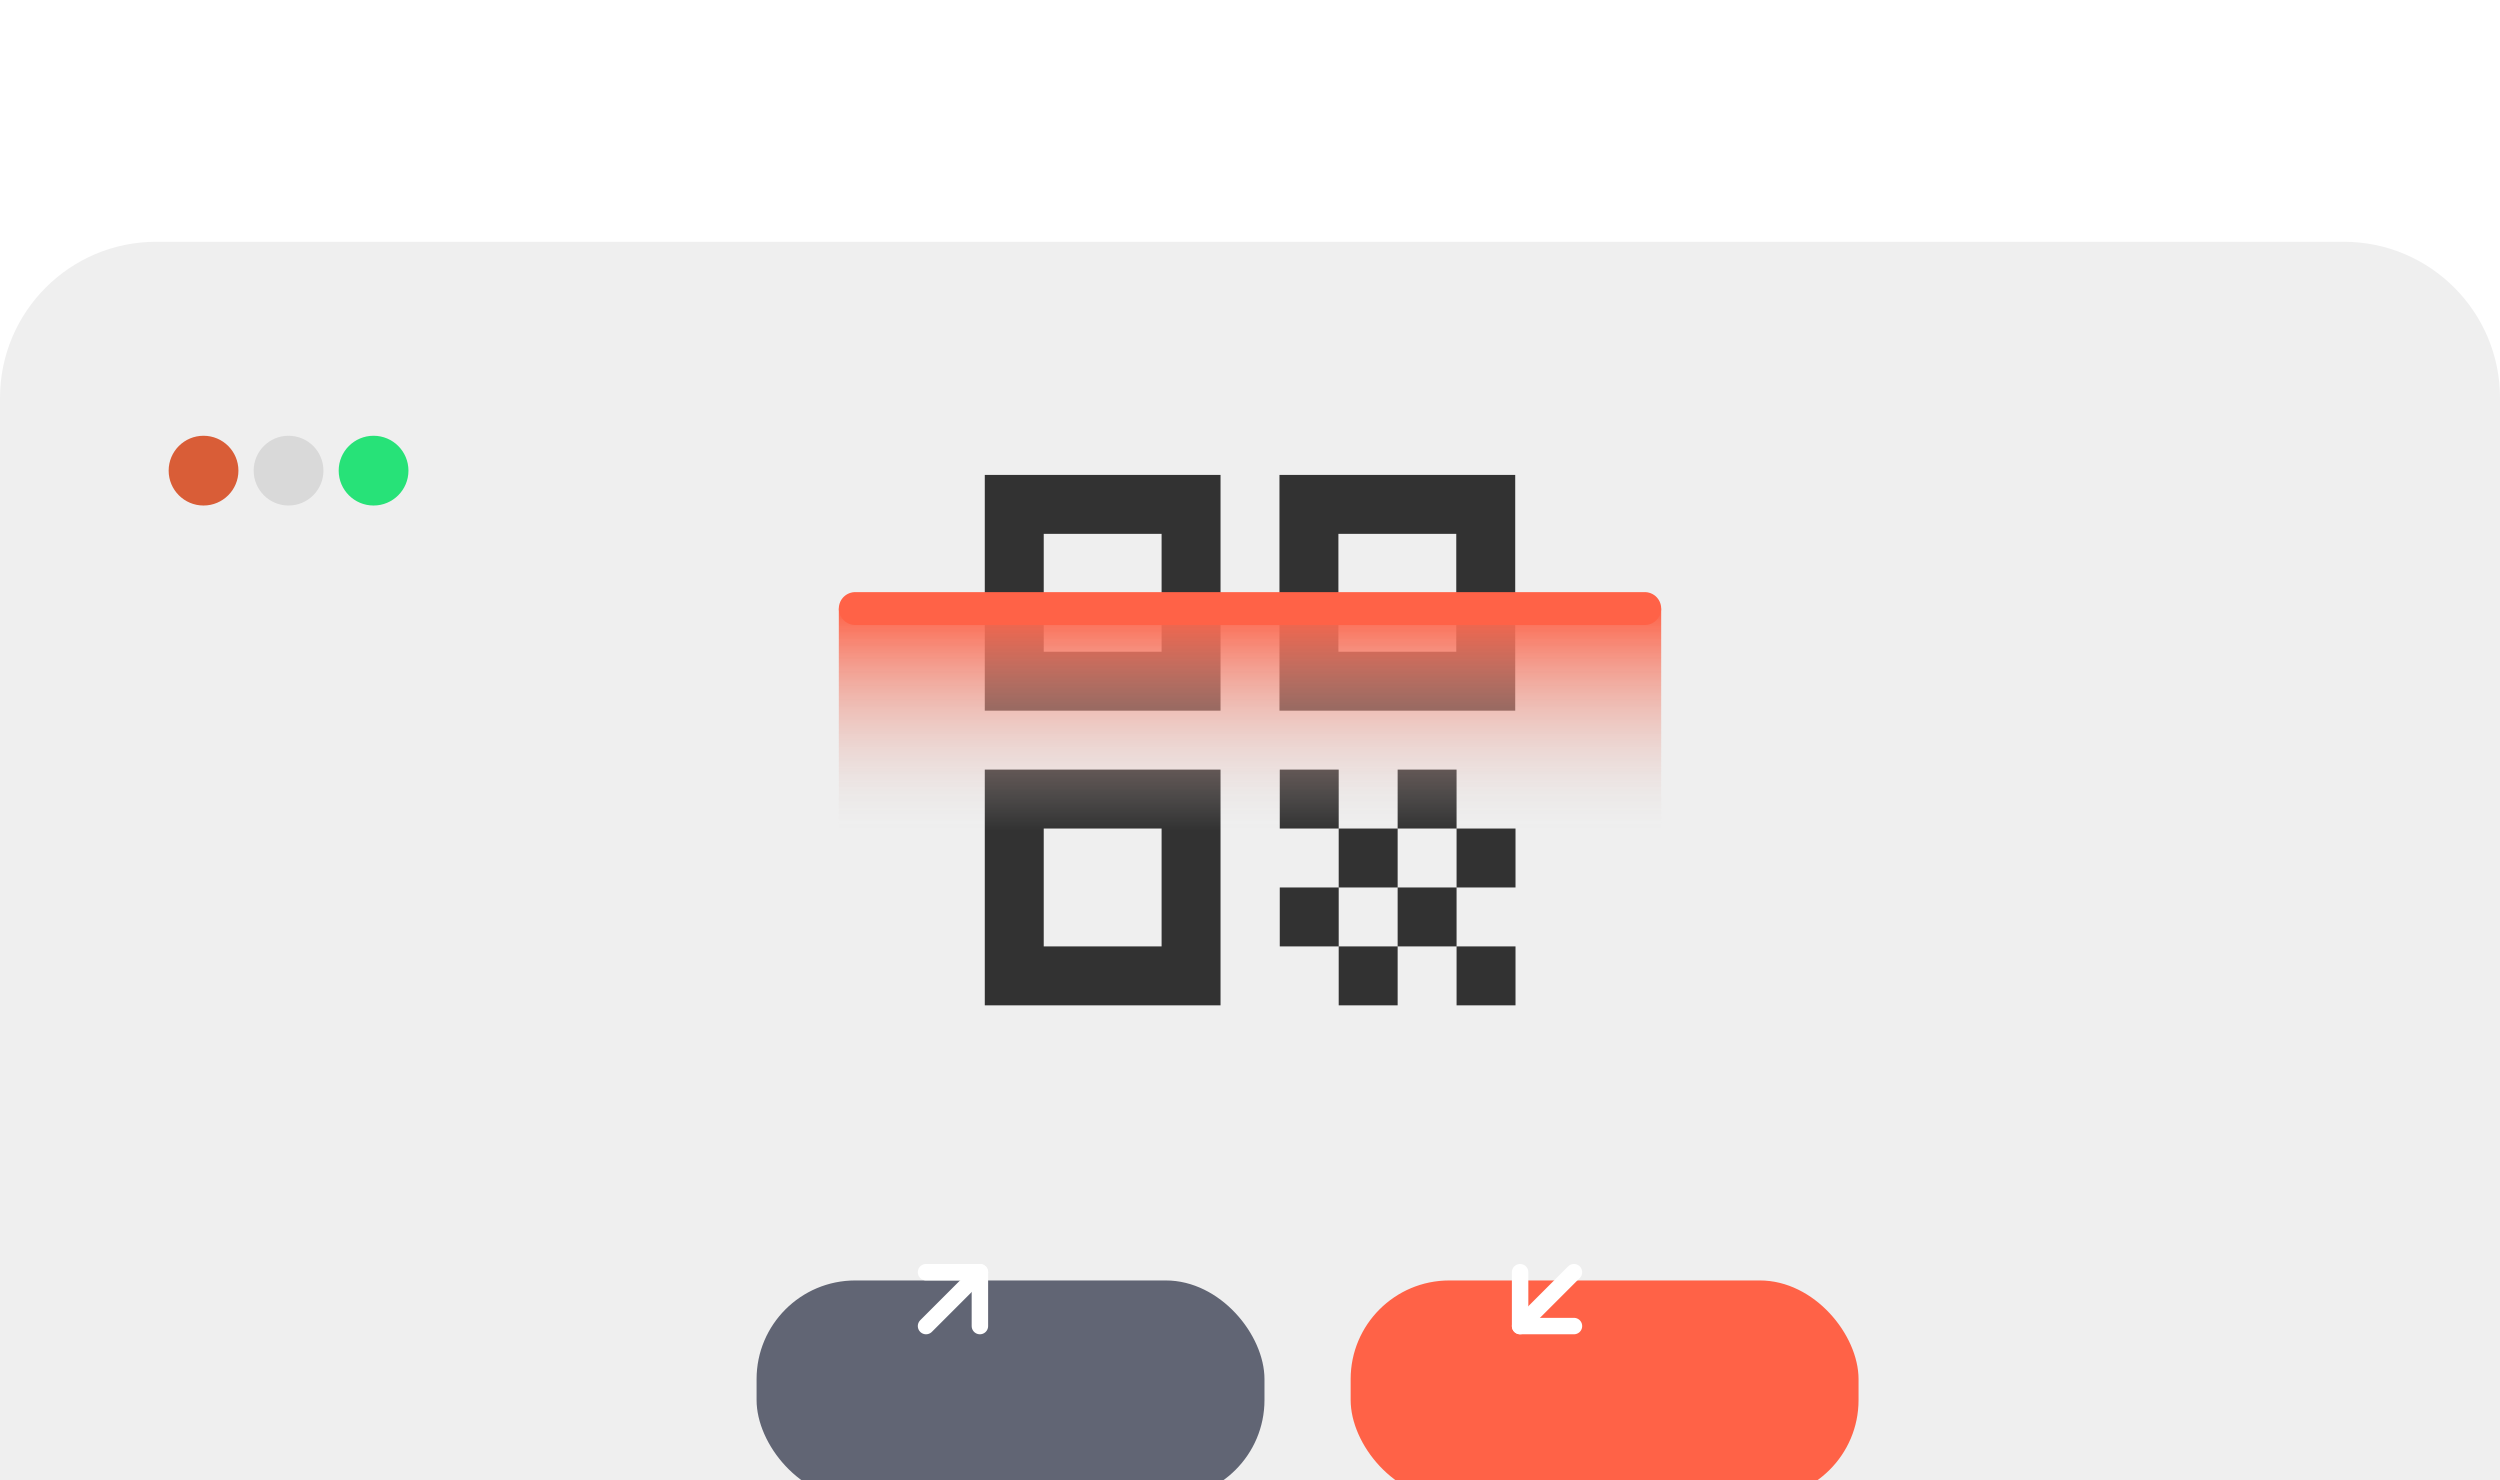 <svg width="304" height="180" viewBox="0 0 304 180" fill="none" xmlns="http://www.w3.org/2000/svg">
<g clip-path="url(#clip0_316_2057)">
<path d="M0 48.399C0 37.905 8.507 29.399 19 29.399H285C295.494 29.399 304 37.905 304 48.399V198.652H0V48.399Z" fill="#EFEFEF"/>
<circle cx="24.75" cy="57.23" r="4.242" fill="#D95D37"/>
<circle cx="35.088" cy="57.23" r="4.242" fill="#D9D9D9"/>
<circle cx="45.426" cy="57.23" r="4.242" fill="#27E278"/>
<g filter="url(#filter0_d_316_2057)">
<rect x="85" y="144.703" width="61.761" height="26.542" rx="12" fill="#616574"/>
</g>
<path d="M112.606 161.249L119.155 154.7" stroke="white" stroke-width="2" stroke-linecap="round" stroke-linejoin="round"/>
<path d="M112.606 154.7H119.155V161.249" stroke="white" stroke-width="2" stroke-linecap="round" stroke-linejoin="round"/>
<g filter="url(#filter1_d_316_2057)">
<rect x="157.239" y="144.703" width="61.761" height="26.542" rx="12" fill="#FF6247"/>
</g>
<path d="M191.393 154.7L184.845 161.249" stroke="white" stroke-width="2" stroke-linecap="round" stroke-linejoin="round"/>
<path d="M191.393 161.249H184.845V154.7" stroke="white" stroke-width="2" stroke-linecap="round" stroke-linejoin="round"/>
<path d="M119.75 86.417H148.417V57.75H119.75V86.417ZM126.917 64.917H141.25V79.25H126.917V64.917ZM119.75 122.25H148.417V93.583H119.75V122.25ZM126.917 100.75H141.25V115.083H126.917V100.75ZM155.583 57.75V86.417H184.25V57.75H155.583ZM177.083 79.25H162.75V64.917H177.083V79.25ZM155.619 93.583H162.786V100.75H155.619V93.583ZM162.786 100.75H169.953V107.917H162.786V100.75ZM155.619 107.917H162.786V115.083H155.619V107.917ZM169.953 107.917H177.119V115.083H169.953V107.917ZM177.119 115.083H184.286V122.25H177.119V115.083ZM162.786 115.083H169.953V122.25H162.786V115.083ZM169.953 93.583H177.119V100.75H169.953V93.583ZM177.119 100.75H184.286V107.917H177.119V100.75Z" fill="#323232"/>
<rect x="102" y="74" width="100" height="27" fill="url(#paint0_linear_316_2057)"/>
<path d="M104 74H200" stroke="#FF6247" stroke-width="4" stroke-linecap="round"/>
</g>
<defs>
<filter id="filter0_d_316_2057" x="55" y="118.703" width="135.761" height="100.542" filterUnits="userSpaceOnUse" color-interpolation-filters="sRGB">
<feFlood flood-opacity="0" result="BackgroundImageFix"/>
<feColorMatrix in="SourceAlpha" type="matrix" values="0 0 0 0 0 0 0 0 0 0 0 0 0 0 0 0 0 0 127 0" result="hardAlpha"/>
<feOffset dx="7" dy="11"/>
<feGaussianBlur stdDeviation="18.5"/>
<feComposite in2="hardAlpha" operator="out"/>
<feColorMatrix type="matrix" values="0 0 0 0 0 0 0 0 0 0 0 0 0 0 0 0 0 0 0.07 0"/>
<feBlend mode="normal" in2="BackgroundImageFix" result="effect1_dropShadow_316_2057"/>
<feBlend mode="normal" in="SourceGraphic" in2="effect1_dropShadow_316_2057" result="shape"/>
</filter>
<filter id="filter1_d_316_2057" x="127.239" y="118.703" width="135.761" height="100.542" filterUnits="userSpaceOnUse" color-interpolation-filters="sRGB">
<feFlood flood-opacity="0" result="BackgroundImageFix"/>
<feColorMatrix in="SourceAlpha" type="matrix" values="0 0 0 0 0 0 0 0 0 0 0 0 0 0 0 0 0 0 127 0" result="hardAlpha"/>
<feOffset dx="7" dy="11"/>
<feGaussianBlur stdDeviation="18.5"/>
<feComposite in2="hardAlpha" operator="out"/>
<feColorMatrix type="matrix" values="0 0 0 0 0 0 0 0 0 0 0 0 0 0 0 0 0 0 0.07 0"/>
<feBlend mode="normal" in2="BackgroundImageFix" result="effect1_dropShadow_316_2057"/>
<feBlend mode="normal" in="SourceGraphic" in2="effect1_dropShadow_316_2057" result="shape"/>
</filter>
<linearGradient id="paint0_linear_316_2057" x1="152" y1="74" x2="152" y2="101" gradientUnits="userSpaceOnUse">
<stop stop-color="#FF6247"/>
<stop offset="1" stop-color="#D9D9D9" stop-opacity="0"/>
</linearGradient>
<clipPath id="clip0_316_2057">
<rect width="304" height="180" fill="white"/>
</clipPath>
</defs>
</svg>
